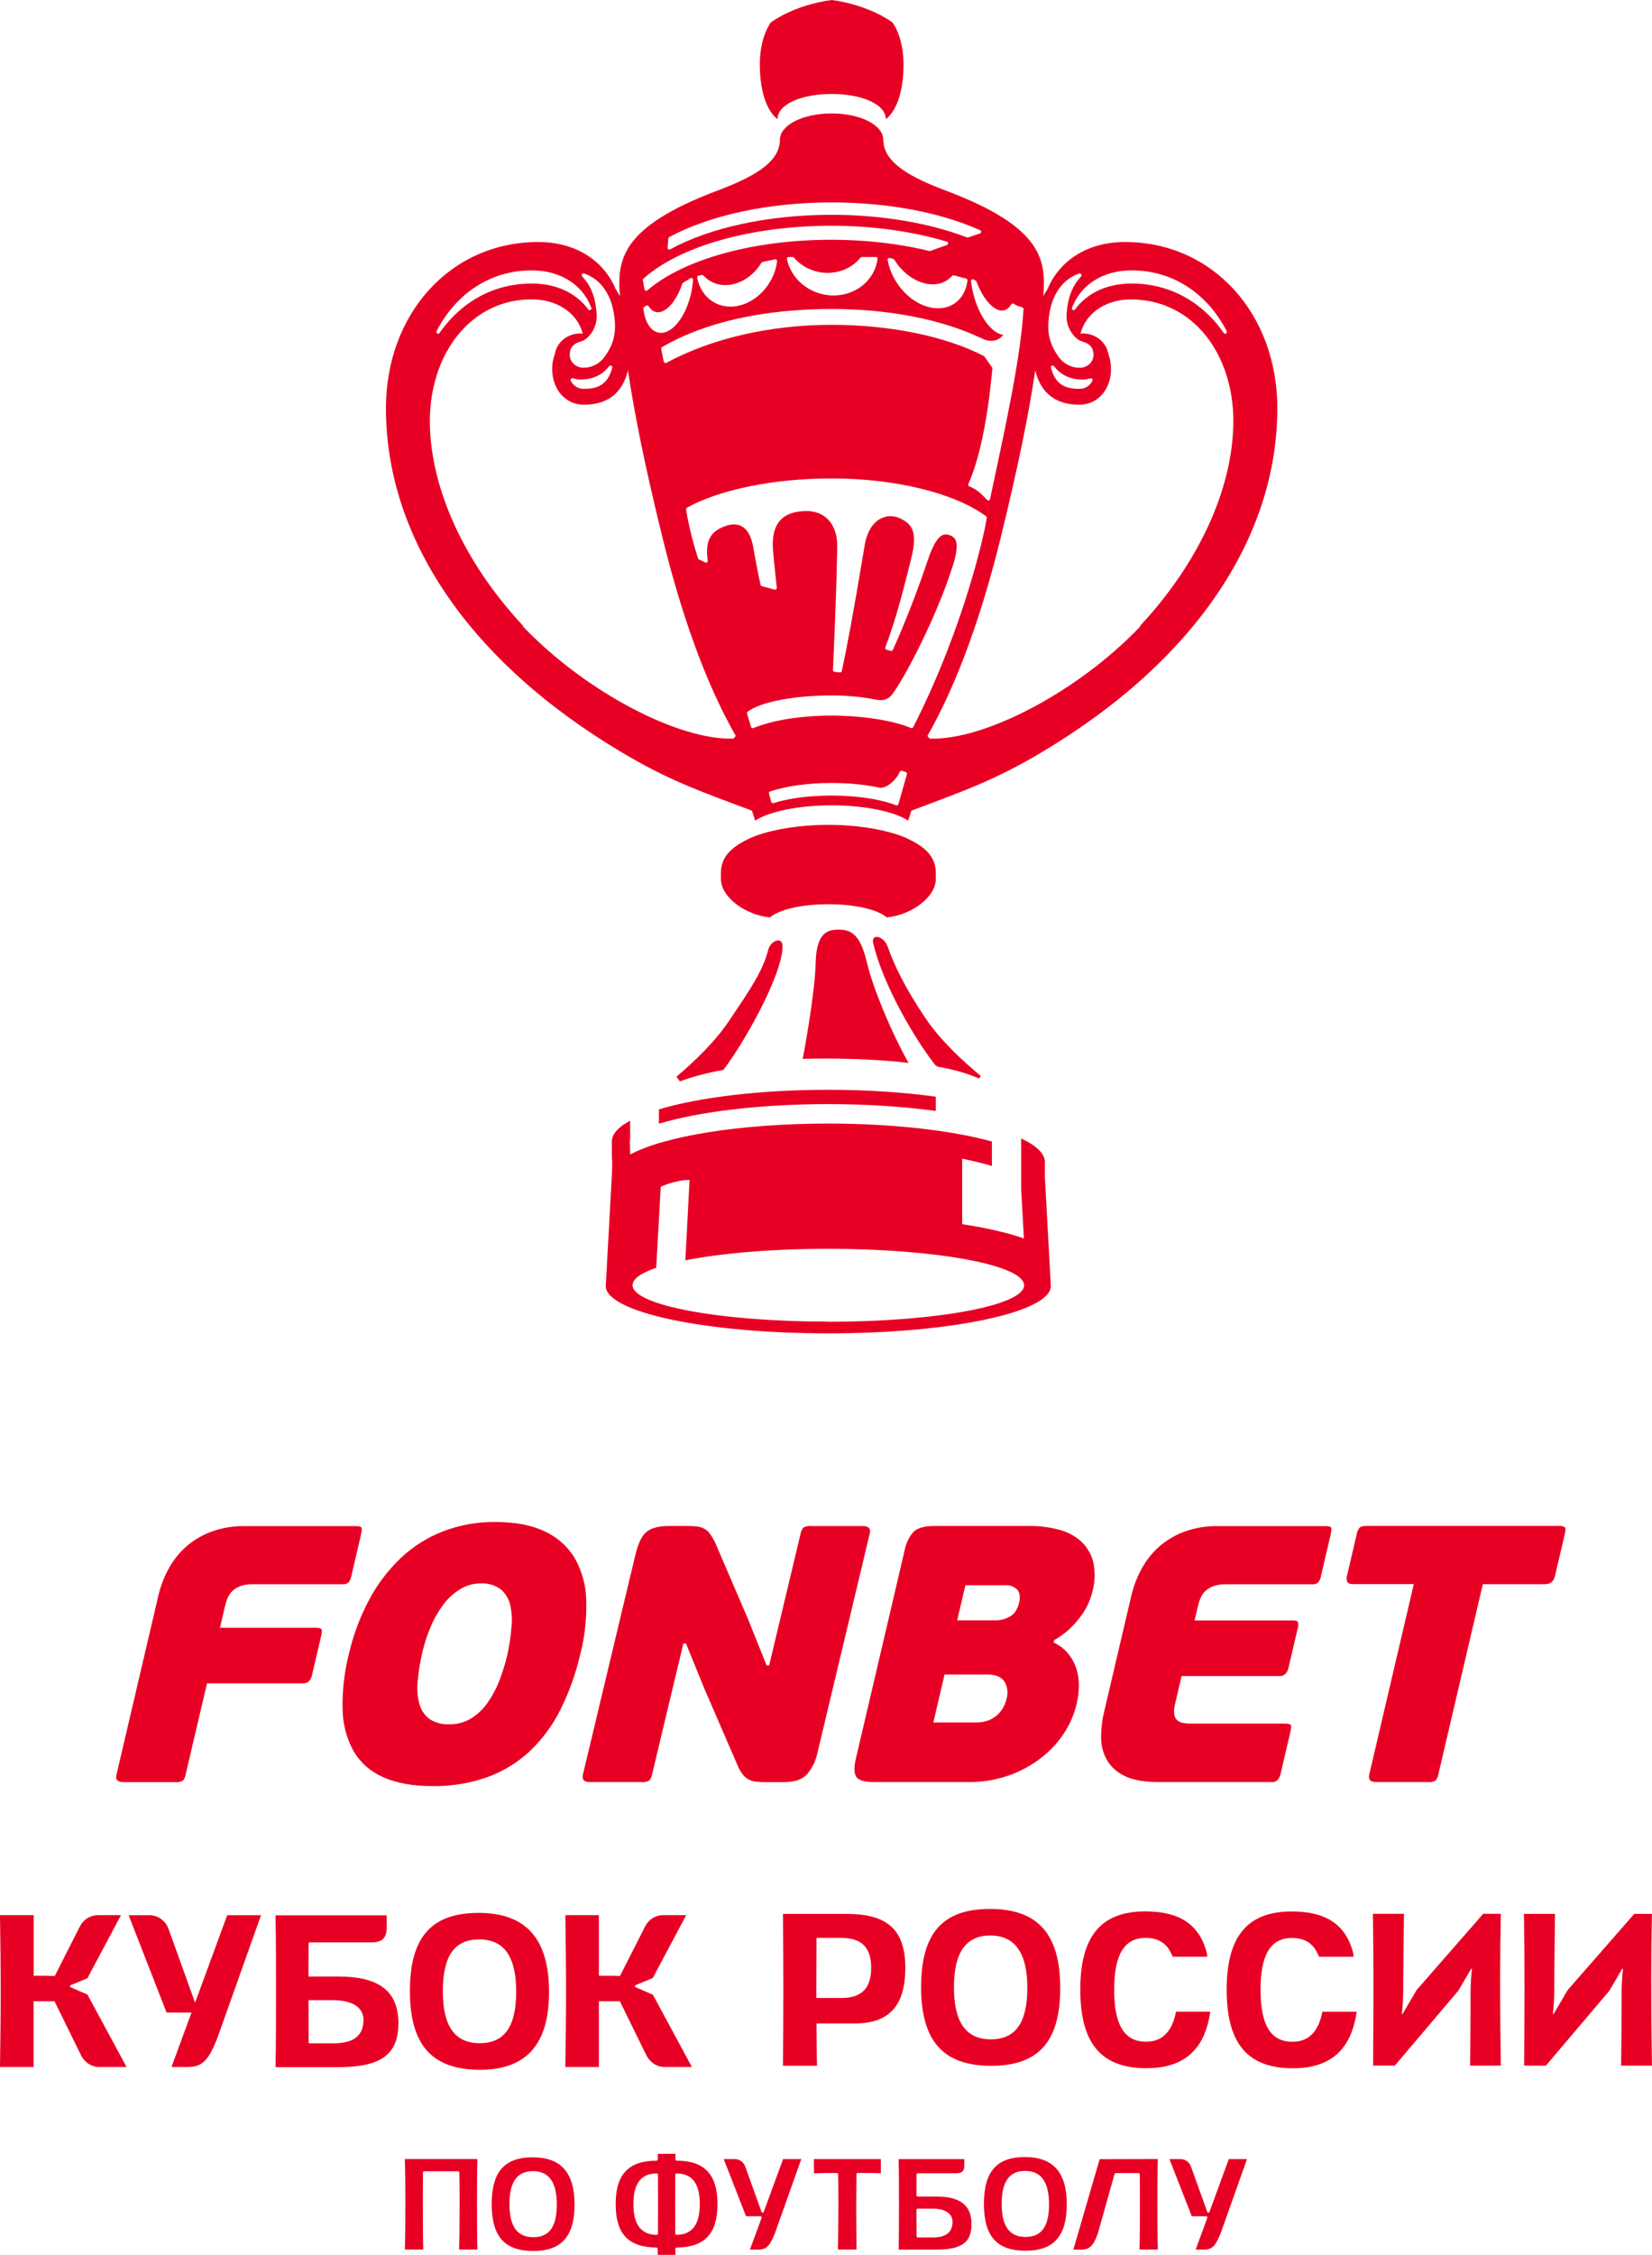 <?xml version="1.0" encoding="UTF-8"?><svg id="Layer_2" xmlns="http://www.w3.org/2000/svg" viewBox="0 0 255.07 348"><defs><style>.cls-1{fill:#e80024;stroke-width:0px;}</style></defs><g id="Layer_1-2"><path class="cls-1" d="M101.74,173.42c6.12-1.84,15.56-3.02,26.16-3.02,6.04,0,11.7.39,16.59,1.05v-2.2c-4.89-.67-10.55-1.06-16.59-1.06-10.6,0-20.04,1.18-26.16,3.02v2.2Z"/><path class="cls-1" d="M140.27,129.49c-2.39-1.18-7.08-2.19-12.37-2.19s-9.98,1.01-12.37,2.19c-1.96.97-4.22,2.36-4.22,5.2v.94c0,2.91,3.92,5.64,7.59,5.95,1.32-1.18,4.85-2.03,9-2.03s7.68.85,9,2.03c3.67-.31,7.59-3.04,7.59-5.95v-.94c0-2.85-2.26-4.23-4.22-5.2"/><path class="cls-1" d="M120.05,18.38c0-2.3,3.74-3.88,8.36-3.88s8.36,1.58,8.36,3.88c0,0,2.73-1.63,2.73-8.43,0-4.4-1.7-6.48-1.7-6.48,0,0-3.39-2.66-9.39-3.47-6,.81-9.39,3.47-9.39,3.47,0,0-1.7,2.08-1.7,6.48,0,6.8,2.73,8.43,2.73,8.43"/><path class="cls-1" d="M129.87,143.49c-2.01-.1-3.82.29-3.93,5.12-.12,5.01-1.99,14.76-1.99,14.76v.05c1.13-.03,2.28-.05,3.45-.05,4.51,0,9.11.22,12.88.67-2.83-5.04-5.53-11.73-6.38-15.31-.89-3.73-1.94-5.14-4.02-5.24"/><path class="cls-1" d="M161.33,179.34c0-1.31-1.33-2.55-3.66-3.64v2.07h0s0,0,0,0v5.78l.42,7.58c-2.8-.97-6.11-1.68-9.53-2.2v-10.11c1.78.36,3.31.74,4.59,1.13v-3.78c-6.13-1.69-15.16-2.77-25.25-2.77-13.68,0-25.43,1.97-30.61,4.78,0-.69-.01-1.43-.05-2.11.02-.01.03-.02.05-.03v-3.09c-.3.17-.58.34-.84.51-.01,0-.02,0-.04.01-.22.13-.41.29-.6.45-.68.56-1.12,1.14-1.28,1.74,0,0,0,.02,0,.02h0c-.04.17-.06.32-.06.48v3.09c0-.16.02-.31.06-.47,0,1.13-.02,2.14-.06,2.21h.04c-.03.13-.04.26-.04.4l-.94,17.08c0,4.04,15.39,7.31,34.36,7.31s34.36-3.27,34.36-7.31l-.92-16.8v-2.36ZM127.9,203.97c-16.69,0-30.23-2.52-30.23-5.63,0-.97,1.32-1.89,3.65-2.68l.7-12.51s2.22-1.03,4.45-1.06l-.65,12.42c5.52-1.1,13.36-1.78,22.07-1.78,16.69,0,30.23,2.52,30.23,5.63s-13.53,5.63-30.23,5.63"/><path class="cls-1" d="M104.43,166.16l.54.73c1.91-.7,4.22-1.34,6.72-1.77,2.85-3.64,9.09-14.44,9.14-19.08.02-1.55-1.83-.96-2.23.59-.84,3.31-2.91,6.28-6.09,11-2.17,3.22-5.42,6.31-8.07,8.54"/><path class="cls-1" d="M144.74,164.61c2.72.48,4.79,1.12,6.42,1.83l.28-.38c-2.74-2.25-6.25-5.52-8.55-8.93-3.18-4.71-4.84-8.21-5.82-11-.61-1.74-2.6-2.11-2.25-.59,1.46,6.34,6.36,14.73,9.56,18.8l.35.27Z"/><path class="cls-1" d="M173.68,37.35c-5.7,0-10.09,2.8-11.96,7.31-.23.33-.44.68-.63,1.03.38-5.42.13-10.56-15.02-16.26-5.15-1.94-9.69-4.21-9.69-7.86,0-2.24-3.47-4.06-7.98-4.06s-7.98,1.82-7.98,4.06c0,3.66-4.54,5.92-9.69,7.86-15.15,5.71-15.39,10.85-15.02,16.26-.2-.35-.4-.7-.63-1.03-1.87-4.5-6.26-7.31-11.96-7.31-13.64,0-23.53,11.15-23.53,25.65,0,19.97,12.82,39.12,36.54,53.19,7.02,4.17,11.58,5.79,19.97,8.92l.5,1.54c2.08-1.38,6.59-2.35,11.81-2.37,5.22.02,9.73.99,11.81,2.37l.5-1.54c8.39-3.14,12.94-4.76,19.96-8.92,23.72-14.07,36.54-33.22,36.54-53.19,0-14.5-9.89-25.65-23.53-25.65M174.53,41.73h.2c6.23,0,11.58,3.41,14.67,9.37.07.13.02.28-.1.36-.04.03-.09.04-.14.04-.09,0-.17-.04-.22-.12-.66-.95-1.39-1.84-2.18-2.62-3.27-3.27-7.42-5-12-5h-.21c-3.63.03-6.67,1.45-8.56,3.99-.05.07-.13.11-.22.11-.04,0-.09-.01-.13-.03-.12-.07-.17-.21-.12-.34,1.37-3.55,4.74-5.71,9.02-5.76M161.89,49.46c.47-5.35,3.48-6.84,4.75-7.24.03,0,.05-.01.08-.01.09,0,.18.05.23.13.07.1.05.24-.03.33-.89.95-2.09,2.61-2.24,6.02-.09,2.03,1.35,3.73,2.38,4,1.2.32,1.78,1,1.78,2.08s-.95,1.99-2.12,1.99c-1.38,0-2.6-.67-3.41-1.88-1.19-1.76-1.6-3.33-1.42-5.42M168.67,58.77c-.43.81-1.12,1.24-2.02,1.24-1.83,0-3.63-.39-4.38-3.25-.03-.13.03-.26.14-.31.04-.02.08-.03.12-.03.08,0,.16.04.22.11,1.04,1.36,2.53,2.05,4.43,2.05.37,0,.75-.06,1.17-.19.03,0,.05-.01.08-.01.08,0,.16.03.21.1.07.08.08.2.03.3M153.32,47.38c.49.36.95.55,1.38.55.72,0,1.18-.52,1.45-.96.04-.06.1-.11.17-.12.02,0,.04,0,.07,0,.05,0,.1.01.14.04l.46.27.85.27c.12.04.2.15.19.27-.41,7.09-2.52,16.94-4.75,27.36l-.42,1.97c-.02.1-.1.18-.19.2-.02,0-.05.01-.07.01-.07,0-.15-.03-.2-.09,0,0-.89-.95-1.27-1.24-.93-.7-1.43-.82-1.44-.83-.08-.02-.15-.07-.18-.14-.04-.07-.04-.16,0-.23,2.17-4.87,3.22-12.42,3.72-17.92l-1.27-1.82c-5.93-3.07-14.5-4.84-23.53-4.84-9.48,0-18.55,2.09-25.55,5.87-.04.02-.08.03-.13.03-.04,0-.08,0-.12-.03-.08-.04-.13-.11-.15-.19l-.39-1.95c-.02-.11.03-.23.13-.29,6.61-3.85,15.67-5.88,26.21-5.88,8.77,0,16.94,1.59,23,4.47.02,0,.05.01.07.02.56.28,1.08.43,1.56.43.7,0,1.33-.31,1.87-.93-.45-.04-.93-.25-1.41-.62-1.77-1.33-3.24-4.48-3.59-7.66-.01-.1.04-.2.12-.26.04-.03.1-.04.15-.04s.1.01.14.04l.33.2c.05.03.09.08.11.14.65,1.75,1.59,3.18,2.57,3.92M102.06,51.37c-1.41,0-2.45-1.43-2.73-3.74-.01-.11.04-.21.13-.26l.31-.19s.09-.04.14-.04c.09,0,.18.04.23.12.27.42.75.93,1.45.93.25,0,.51-.06.78-.19,1.16-.54,2.27-2.11,2.97-4.21.02-.06.06-.11.11-.14l1.15-.71s.09-.04.14-.04.1.01.14.04c.09.05.14.15.13.25-.25,3.6-1.95,7.02-3.95,7.95-.34.16-.69.24-1.02.24M107.63,42.87c-.03-.15.07-.29.21-.32l.52-.11s.04,0,.06,0c.08,0,.15.03.2.09.86.95,2.06,1.47,3.37,1.47.21,0,.42-.01.64-.04,1.93-.24,3.78-1.51,4.94-3.41.04-.06.1-.11.18-.12l1.9-.41s.04,0,.06,0c.07,0,.13.02.18.07.07.06.1.15.09.23-.41,3.5-3.26,6.56-6.49,6.96-.24.03-.48.04-.71.04-2.56,0-4.62-1.78-5.13-4.44M121.5,39.99c-.02-.08,0-.16.06-.23.05-.06.13-.1.21-.1h.59c.08,0,.15.03.21.09,1.18,1.36,2.84,2.19,4.66,2.34.19.02.38.02.57.02,2.01,0,3.86-.86,5.06-2.35.05-.06.13-.1.21-.1h2.17c.08,0,.15.03.2.09.05.06.08.14.06.22-.45,3.26-3.31,5.63-6.81,5.63-.2,0-.41,0-.62-.03-3.23-.26-5.93-2.56-6.57-5.59M137.05,40.13c-.02-.09.02-.19.08-.25.05-.05.12-.07.18-.07.02,0,.05,0,.07,0l.52.14c.07.02.12.06.16.12,1.04,1.66,2.5,2.89,4.1,3.47.63.23,1.26.35,1.86.35,1.19,0,2.24-.47,2.98-1.31.05-.06.13-.09.21-.09.02,0,.05,0,.07,0l1.9.51c.13.04.22.16.2.3-.32,2.6-2.11,4.28-4.56,4.28-.67,0-1.36-.13-2.05-.38-2.81-1.02-5.16-3.93-5.72-7.08M103.21,36.8c0-.09.06-.17.14-.22,6.27-3.39,15.4-5.34,25.06-5.34,8.61,0,16.75,1.52,22.92,4.29.1.05.17.15.16.26,0,.11-.08.21-.19.24-.54.18-1.15.38-1.82.62-.03.01-.06.01-.09.01-.03,0-.07,0-.1-.02-5.84-2.25-13.27-3.49-20.9-3.49-9.64,0-18.72,1.94-24.91,5.33-.04.02-.09.03-.13.03-.05,0-.1-.01-.15-.04-.08-.05-.13-.15-.12-.25l.11-1.43ZM99.34,43.01c5.62-5.04,16.73-8.17,29.01-8.17,6.36,0,12.53.85,17.85,2.46.11.03.19.14.19.25,0,.12-.07.22-.18.26-.82.29-1.67.6-2.54.91-.03.01-.06.02-.09.02-.02,0-.04,0-.07,0-4.64-1.14-9.88-1.74-15.16-1.74-11.91,0-22.79,2.99-28.39,7.81-.05.04-.11.07-.18.07-.03,0-.06,0-.09-.02-.09-.03-.16-.11-.18-.21l-.25-1.39c-.02-.09.02-.19.09-.25M89.86,42.33c.05-.08.14-.13.23-.13.03,0,.05,0,.08.01,1.27.4,4.28,1.9,4.75,7.24.18,2.09-.23,3.66-1.42,5.42-.82,1.21-2.03,1.88-3.41,1.88-1.17,0-2.12-.89-2.12-1.99s.58-1.77,1.78-2.08c1.03-.27,2.47-1.97,2.38-4-.16-3.37-1.28-4.99-2.24-6.02-.08-.09-.1-.23-.03-.33M94.53,56.76c-.75,2.85-2.55,3.25-4.38,3.25-.89,0-1.59-.43-2.02-1.24-.05-.1-.04-.22.03-.3.05-.06.13-.1.21-.1.03,0,.05,0,.08.01.42.13.8.19,1.17.19,1.9,0,3.39-.69,4.43-2.05.05-.07.13-.11.22-.11.04,0,.08,0,.12.03.12.06.18.19.14.31M67.41,51.1c3.09-5.95,8.44-9.37,14.67-9.37h.2c4.28.05,7.66,2.2,9.02,5.76.05.13,0,.27-.12.34-.04.02-.09.03-.13.03-.08,0-.17-.04-.22-.11-1.89-2.54-4.93-3.96-8.56-3.99h-.2c-4.59,0-8.75,1.73-12.02,5-.78.78-1.52,1.67-2.18,2.62-.05.08-.14.12-.22.12-.05,0-.1-.01-.14-.04-.12-.07-.17-.23-.1-.36M113.28,113.99c-8.4.32-22.87-7.17-32.57-17.35l.06-.05c-9.05-9.7-14.3-21.13-14.4-31.37-.06-5.85,1.92-11.22,5.42-14.73,2.83-2.84,6.44-4.34,10.46-4.28,3.36.03,6.74,1.7,7.73,5.28-.12-.01-.23-.03-.36-.03-2,0-3.65,1.36-3.94,3.14-.44,1.14-.53,2.47-.3,3.63.5,2.57,2.38,4.23,4.77,4.23,4.42,0,6.14-2.59,6.81-5.29.99,6.69,2.59,14.63,5.29,25.65,3.62,14.79,7.77,24.51,11.36,30.76-.13.13-.24.27-.34.41M138.71,124.1c-.02.07-.07.14-.14.17-.04.02-.08.03-.12.03-.03,0-.07,0-.1-.02-2.42-.95-6.04-1.5-9.95-1.5-3.4,0-6.58.41-8.98,1.16-.03,0-.05.01-.08.01-.04,0-.09-.01-.13-.03-.06-.04-.11-.1-.13-.17l-.35-1.28c-.04-.14.04-.28.18-.33,2.49-.84,5.86-1.3,9.5-1.3,2.61,0,5.12.24,7.27.7.11.03.2.04.3.04,1,0,2.38-1.16,2.95-2.47.04-.1.14-.16.25-.16.03,0,.06,0,.08.01l.59.19c.14.04.22.19.18.33l-1.32,4.63ZM140.78,112.38s-.07,0-.11-.02c-2.82-1.18-7.52-1.92-12.27-1.92s-9.07.7-12.08,1.92c-.03.01-.07.02-.1.02-.04,0-.08,0-.12-.03-.07-.03-.12-.09-.14-.17l-.62-2.06c-.03-.11,0-.23.1-.29,1.97-1.5,7.18-2.5,12.96-2.5,2.92,0,5.01.31,6.51.58l.13.03c.2.04.52.12.9.12.75,0,1.35-.29,1.79-.86,1.88-2.45,6.88-11.91,9.42-20,1.04-3.33.48-4.13-.29-4.51-.29-.14-.56-.21-.81-.21-1.03,0-1.88,1.23-2.85,4.12-2.74,8.15-5.33,13.65-5.35,13.7-.05.1-.14.16-.25.16-.02,0-.05,0-.07-.01l-.65-.18c-.07-.02-.13-.07-.17-.14s-.04-.15-.01-.22c1.66-4.43,2.67-8.46,3.65-12.35l.29-1.16c1.07-4.23.29-5.47-1.65-6.39-.48-.23-.98-.35-1.5-.35-1.56,0-3.42,1.17-3.97,4.44-1.87,11.19-2.72,15.61-3.54,19.46-.03.13-.14.21-.27.21,0,0-.85-.08-.85-.08-.14-.01-.25-.14-.25-.28l.12-2.78c.23-5.49.47-11.16.54-16.34.02-1.71-.49-3.18-1.44-4.14-.84-.85-1.98-1.28-3.38-1.28-.43,0-.89.04-1.37.12-2.74.48-3.96,2.37-3.74,5.79.08,1.24.6,5.87.6,5.91.01.09-.02.18-.09.24-.05.04-.11.07-.18.07-.02,0-.05,0-.07,0l-1.98-.54c-.1-.03-.17-.1-.19-.2-.21-.86-.99-4.93-1.1-5.65-.4-2.44-1.41-3.67-3-3.67-.44,0-.93.1-1.44.29-2.28.83-3.01,2.32-2.62,5.29.01.1-.03.2-.11.26-.05.03-.1.05-.16.05-.04,0-.08,0-.12-.03l-.96-.46c-.07-.03-.12-.09-.14-.16-1.32-4.03-1.85-7.52-1.85-7.55-.02-.11.04-.22.14-.28,5.12-2.82,13.47-4.51,22.32-4.51,9.81,0,18.95,2.23,23.86,5.83.08.06.13.17.11.27l-.26,1.42c-.03.15-2.92,14.78-11.09,30.85-.05.09-.14.15-.24.15M176.1,96.64c-9.7,10.18-24.17,17.67-32.57,17.35-.1-.14-.21-.27-.34-.41,3.58-6.26,7.74-15.98,11.36-30.76,2.7-11.03,4.3-18.96,5.29-25.65.67,2.7,2.39,5.29,6.81,5.29,2.39,0,4.27-1.66,4.77-4.23.23-1.16.14-2.48-.3-3.63-.29-1.77-1.94-3.14-3.94-3.14-.12,0-.24.02-.36.03,1-3.59,4.37-5.26,7.73-5.28,4.01-.01,7.63,1.45,10.46,4.28,3.5,3.5,5.48,8.87,5.42,14.73-.1,10.24-5.35,21.67-14.4,31.37l.06.05Z"/><g id="_Сгруппировать_73646"><g id="Fonbet_eng_white"><g id="_Сгруппировать_2"><g id="_Сгруппировать_1"><path id="_Контур_1" class="cls-1" d="M28.24,274.81c-.37.2-.79.28-1.21.23h-8.02c-.86,0-1.21-.38-1.03-1.13l6.47-27.66c.33-1.39.83-2.72,1.5-3.98.67-1.29,1.57-2.46,2.64-3.44,1.15-1.04,2.48-1.85,3.92-2.4,1.69-.63,3.48-.94,5.29-.9h17.17c.45,0,.73.07.83.2s.07.51-.07,1.15l-1.49,6.38c-.05.37-.21.71-.46.99-.26.19-.58.28-.91.25h-13.94c-.64-.02-1.28.09-1.88.31-.45.17-.85.43-1.2.76-.29.29-.53.64-.69,1.02-.16.36-.28.74-.38,1.13l-.82,3.5h14.85c.45,0,.72.08.82.22s.07.55-.08,1.19l-1.37,5.87c-.2.86-.66,1.3-1.37,1.3h-14.85l-3.31,14.11c-.05.33-.19.65-.41.9"/><path id="_Контур_2" class="cls-1" d="M89.61,255.22c-.67,2.95-1.68,5.81-3.02,8.52-1.18,2.4-2.77,4.58-4.69,6.43-1.89,1.79-4.13,3.17-6.57,4.07-2.75.98-5.65,1.46-8.57,1.41-3.05,0-5.59-.46-7.61-1.38-1.91-.82-3.5-2.22-4.56-4.01-1.08-1.97-1.66-4.17-1.69-6.41-.07-2.87.25-5.74.95-8.52.67-2.93,1.72-5.76,3.13-8.41,1.27-2.41,2.93-4.59,4.9-6.47,1.89-1.78,4.11-3.18,6.53-4.12,2.58-.98,5.31-1.47,8.07-1.44,3.05,0,5.58.48,7.6,1.44,1.92.87,3.53,2.3,4.63,4.09,1.12,1.95,1.74,4.16,1.8,6.41.1,2.82-.2,5.65-.89,8.39M78.36,255.27c.3-1.39.5-2.79.62-4.21.12-1.16.04-2.34-.23-3.47-.23-.92-.75-1.74-1.48-2.34-.89-.63-1.98-.94-3.07-.88-1.08,0-2.15.29-3.08.85-.99.59-1.86,1.37-2.57,2.29-.79,1.03-1.46,2.16-1.97,3.36-.57,1.29-1.02,2.63-1.34,4.01-.37,1.54-.63,3.1-.76,4.68-.12,1.19-.02,2.38.31,3.53.26.9.81,1.68,1.56,2.23.9.57,1.97.85,3.04.79,1.16.02,2.31-.28,3.31-.88.99-.61,1.86-1.42,2.53-2.37.76-1.07,1.39-2.24,1.86-3.47.52-1.34.95-2.72,1.28-4.12"/><path id="_Контур_3" class="cls-1" d="M162.64,253.47c.88.4,1.66.98,2.28,1.72.56.69.99,1.47,1.27,2.32.27.86.4,1.75.39,2.65,0,.92-.12,1.84-.33,2.74-.41,1.77-1.16,3.45-2.2,4.94-1.04,1.49-2.33,2.79-3.81,3.84-1.51,1.08-3.18,1.92-4.95,2.48-1.83.59-3.74.88-5.65.87h-14.68c-1.54,0-2.47-.29-2.79-.87s-.31-1.53,0-2.85l7.51-32.07c.19-1.03.65-2,1.33-2.79.59-.62,1.67-.94,3.21-.94h14.68c1.55-.02,3.1.17,4.61.57,1.27.32,2.44.94,3.42,1.81.91.85,1.56,1.95,1.86,3.16.34,1.53.29,3.12-.13,4.63-.39,1.57-1.14,3.03-2.18,4.26-1.02,1.3-2.29,2.38-3.73,3.19l-.08.34ZM147.79,250.08h5.89c.77,0,1.53-.2,2.21-.57.72-.38,1.21-1.11,1.47-2.2.2-.86.1-1.52-.3-1.98-.5-.49-1.19-.74-1.89-.68h-6.11l-1.27,5.42ZM155.41,262.16c.28-.9.15-1.88-.35-2.68-.49-.7-1.36-1.04-2.59-1.05h-6.63l-1.73,7.4h6.63c.66.02,1.32-.1,1.94-.34.51-.21.98-.52,1.39-.9.36-.35.66-.75.89-1.19.2-.39.35-.81.46-1.24"/><path id="_Контур_4" class="cls-1" d="M196.34,275.03h-17.45c-2.26,0-4.02-.32-5.28-.96-1.15-.54-2.11-1.41-2.74-2.51-.58-1.07-.87-2.26-.86-3.47,0-1.27.14-2.54.44-3.78l4.23-18.06c.33-1.39.83-2.72,1.5-3.98.68-1.29,1.57-2.45,2.64-3.44,1.15-1.04,2.48-1.85,3.92-2.4,1.69-.63,3.49-.94,5.29-.9h16.65c.46,0,.73.07.83.2s.07.52-.07,1.15l-1.49,6.39c-.06.37-.22.71-.46.99-.26.19-.58.28-.9.25h-13.44c-.64-.02-1.28.09-1.88.31-.45.17-.85.43-1.2.76-.29.29-.53.64-.69,1.01-.16.36-.28.74-.38,1.13l-.56,2.37h15.14c.45,0,.72.08.82.22.09.4.06.81-.08,1.19l-1.37,5.87c-.2.86-.66,1.3-1.38,1.3h-15.13l-.99,4.23c-.16.55-.21,1.13-.14,1.7.04.36.22.69.49.93.28.22.62.35.98.4.44.06.89.08,1.34.08h14.34c.45,0,.72.07.83.2s.08.52-.07,1.15l-1.49,6.39c-.2.86-.67,1.3-1.38,1.3"/><path id="_Контур_5" class="cls-1" d="M238.6,244.49h-9.65l-6.87,29.36c-.05.34-.2.66-.41.93-.37.22-.8.31-1.22.25h-8.02c-.86,0-1.2-.4-1.01-1.19l6.87-29.36h-9.43c-.79,0-1.09-.43-.88-1.3l1.48-6.32c.05-.43.23-.84.53-1.16.3-.16.64-.22.97-.2h29.76c.31-.04.62.03.88.2.14.13.13.52-.02,1.16l-1.48,6.32c-.2.86-.7,1.3-1.49,1.3"/><path id="_Контур_6" class="cls-1" d="M105.51,253.64l-4.83,20.21c-.05.34-.2.66-.42.93-.37.22-.8.31-1.22.25h-8.01c-.87,0-1.21-.39-1.02-1.19l8.09-33.87c.42-1.77.99-2.96,1.73-3.56.72-.6,1.88-.9,3.46-.9h2.93c.48,0,.97.02,1.45.08.37.05.74.16,1.07.34.34.19.64.45.86.76.31.43.58.88.81,1.36l5.19,12.08,2.76,6.89h.4l4.85-20.32c.06-.34.2-.66.42-.93.37-.22.79-.31,1.22-.25h8.02c.86,0,1.21.4,1.01,1.19l-8.08,33.87c-.25,1.17-.78,2.27-1.55,3.19-.73.85-1.94,1.27-3.63,1.27h-2.93c-.47,0-.95-.02-1.42-.08-.39-.04-.76-.16-1.1-.34-.35-.19-.65-.45-.89-.76-.32-.41-.58-.87-.78-1.36l-5.13-11.85-2.85-7h-.39Z"/></g></g></g></g><path class="cls-1" d="M138.75,347.2c.05-2.33.05-4.7.05-7s0-4.65-.05-6.98h10.14v.9c.01.48-.08.8-.28,1-.19.19-.51.28-.97.28h-5.94c-.1,0-.18.08-.18.18v.15s-.02.96-.02,1.79v1.29c0,.1.08.18.18.18h2.83c3.74,0,5.49,1.35,5.49,4.25s-1.55,3.95-5.54,3.95h-5.71ZM141.68,340.87s-.1.02-.13.05c-.03.03-.05.08-.05.13l.02,4.08c0,.1.08.18.18.18h2.33c2.02,0,3.04-.81,3.04-2.4,0-1.3-1.13-2.05-3.09-2.05h-2.3Z"/><path class="cls-1" d="M70.89,347.19c.06-2.29.08-5.09.08-7.06,0-1.45,0-3.1-.04-4.7v-.15c0-.1-.09-.18-.19-.18h-5.25c-.1,0-.18.08-.18.18v.15c-.02,1.6-.02,3.24-.02,4.69,0,2.18,0,4.88.06,7.06h-2.84c.06-2,.08-4.17.08-6.98,0-1.89,0-4.39-.08-7h11.2c-.06,2.1-.06,4.7-.06,7,0,2.16,0,4.84.06,6.98h-2.82Z"/><path class="cls-1" d="M129.38,347.19c.03-2.4.07-4.72.07-6.83,0-1.88-.02-3.89-.04-4.67v-.15c0-.1-.09-.18-.19-.18h-.15c-.88,0-2.2.01-3.4.05v-2.2h10.33v2.19c-1.15-.03-2.54-.05-3.43-.05h-.15c-.1,0-.18.08-.18.18v.15c-.02,1.02-.04,4.07-.04,5,0,2.17.02,4.36.05,6.5h-2.87Z"/><path class="cls-1" d="M82.36,347.4c-4.46,0-6.44-2.24-6.44-7.25s2.01-7.21,6.33-7.21,6.46,2.32,6.46,7.29-2.08,7.17-6.35,7.17M82.28,335.08c-2.44,0-3.62,1.66-3.62,5.08s1.17,5.11,3.68,5.11,3.63-1.65,3.63-5.06-1.21-5.13-3.69-5.13"/><path class="cls-1" d="M101.55,348v-.94s0-.1-.04-.13c-.03-.04-.08-.06-.13-.06-4.37-.04-6.32-2.11-6.32-6.72s2.01-6.68,6.32-6.69c.05,0,.1-.02.13-.06.03-.03.05-.08.05-.13v-.87s2.73,0,2.73,0v.87s0,.1.04.13c.03.03.08.06.13.06,4.31,0,6.32,2.13,6.32,6.69s-1.95,6.68-6.32,6.72c-.05,0-.1.02-.13.06-.03.03-.05.08-.05.13v.94s-2.73,0-2.73,0ZM104.44,335.43c-.1,0-.18.08-.18.18-.01,1.54-.01,3.08-.01,4.59s0,3.01.01,4.53c0,.05.02.1.06.13.03.03.08.05.13.05h0c2.42-.03,3.6-1.59,3.6-4.75s-1.18-4.72-3.6-4.73h0ZM101.4,335.43c-2.42.01-3.6,1.56-3.6,4.73s1.18,4.72,3.6,4.75h0s.09-.02.13-.05c.03-.03.05-.08.06-.13,0-1.52.01-3.04.01-4.53s0-3.04-.01-4.59c0-.1-.08-.18-.18-.18h0Z"/><path class="cls-1" d="M158.36,347.36c-4.46,0-6.44-2.24-6.44-7.25s2.01-7.21,6.33-7.21,6.46,2.32,6.46,7.29-2.08,7.17-6.35,7.17M158.28,335.04c-2.44,0-3.62,1.66-3.62,5.08s1.17,5.11,3.68,5.11,3.63-1.65,3.63-5.06-1.21-5.13-3.69-5.13"/><path class="cls-1" d="M165.72,347.2l4.07-13.98h1.94s7.03-.02,7.03-.02c-.06,2.1-.06,4.7-.06,7,0,2.16,0,4.84.06,6.98h-2.82c.06-2.19.06-4.88.06-7.06,0-1.42,0-2.81-.02-4.41v-.15c0-.1-.09-.18-.19-.18h-3.52c-.08,0-.15.06-.18.13l-2.57,9.13c-.65,1.93-1.28,2.55-2.59,2.55h-1.22Z"/><path class="cls-1" d="M115.79,347.19l1.8-4.9c.02-.06.01-.12-.02-.17-.03-.05-.09-.08-.15-.08h-2.23l-3.45-8.83h1.71c.72,0,1.37.47,1.62,1.17l2.51,6.98c.03.07.1.12.17.12h0c.08,0,.15-.05.17-.12l2.99-8.15h2.81l-4.06,11.42c-.78,1.92-1.27,2.56-2.6,2.56h-1.29Z"/><path class="cls-1" d="M184.61,347.19l1.8-4.9c.02-.06.01-.12-.02-.17-.03-.05-.09-.08-.15-.08h-2.23l-3.45-8.83h1.71c.72,0,1.37.47,1.62,1.17l2.51,6.98c.03.07.1.12.17.12h0c.08,0,.15-.05.17-.12l2.99-8.15h2.81l-4.06,11.42c-.78,1.92-1.27,2.56-2.6,2.56h-1.29Z"/><path class="cls-1" d="M61.52,312.28c0-4.94-2.94-7.24-9.26-7.24h-4.63v-2.1c0-1.35.03-2.92.03-2.92v-.25h9.71c1.67,0,2.35-.7,2.34-2.39v-1.78h-17.17c.08,3.9.08,7.86.08,11.7s0,7.82-.08,11.73h9.63c6.64,0,9.34-1.95,9.34-6.74M51.47,315.35h-3.81l-.03-6.66h3.75c3.01,0,4.74,1.11,4.74,3.04,0,2.44-1.52,3.62-4.65,3.62"/><path class="cls-1" d="M126.15,318.8c-.05-1.4-.08-4.2-.08-6.27v-.25h5.91c5.32,0,7.8-2.73,7.8-8.59s-2.77-8.31-8.99-8.31h-9.9c.03,3.86.06,7.67.06,11.73s-.03,7.84-.06,11.7h5.26ZM126.07,299.08h3.81c3.16,0,4.63,1.47,4.63,4.62s-1.49,4.65-4.57,4.65h-3.9l.03-9.26Z"/><path class="cls-1" d="M74.11,319.43c7.18,0,10.66-3.93,10.66-12.01s-3.45-12.2-10.85-12.2-10.63,3.84-10.63,12.07,3.34,12.14,10.82,12.14M73.98,299.31c3.85,0,5.72,2.64,5.72,8.07s-1.84,7.95-5.63,7.95-5.7-2.55-5.7-8.03,1.84-7.99,5.61-7.99"/><path class="cls-1" d="M163.7,306.81c0-8.32-3.45-12.2-10.85-12.2s-10.63,3.84-10.63,12.07,3.34,12.14,10.82,12.14,10.66-3.93,10.66-12.01M147.29,306.7c0-5.38,1.84-7.99,5.61-7.99s5.72,2.64,5.72,8.07-1.84,7.95-5.63,7.95-5.7-2.55-5.7-8.03"/><path class="cls-1" d="M177.01,319.19c5.79,0,9.02-2.85,9.85-8.72h-5.29c-.58,3.07-2.13,4.63-4.6,4.63-3.37,0-4.94-2.55-4.94-8.03s1.59-7.99,4.86-7.99c1.72,0,2.97.66,3.72,1.97.18.32.33.64.46.93h5.32c0-.3-.06-.6-.14-.89-1.21-4.16-4.2-6.1-9.41-6.1-6.85,0-10.04,3.84-10.04,12.07s3.15,12.13,10.22,12.13"/><path class="cls-1" d="M209.46,310.48h-5.29c-.58,3.07-2.13,4.63-4.6,4.63-3.37,0-4.94-2.55-4.94-8.03s1.59-7.99,4.86-7.99c1.72,0,2.97.66,3.72,1.97.18.31.32.63.46.93h5.32c0-.3-.06-.6-.14-.89-1.2-4.16-4.2-6.1-9.41-6.1-6.85,0-10.04,3.84-10.04,12.07s3.15,12.13,10.22,12.13c5.79,0,9.02-2.85,9.85-8.72"/><path class="cls-1" d="M29.57,310.59l-3.09,8.41h2.53c2.33,0,3.21-1.15,4.52-4.38l6.77-19.04h-5.22l-4.96,13.5-4.1-11.39c-.45-1.26-1.63-2.11-2.93-2.11h-3.23l5.86,15.02h3.84Z"/><path class="cls-1" d="M231.74,295.36h-2.73l-10.29,11.77-2.16,3.69h-.12c.14-1.21.22-2.5.22-3.75,0-3.26.05-5.29.08-8.72.01-1.13.02-2.15.03-2.99h-4.79c.06,3.81.08,7.66.08,11.45s-.03,7.51-.05,11.6v.37s3.36,0,3.36,0l9.8-11.56,1.98-3.38h.12c-.12,1.08-.19,2.22-.21,3.34,0,4.16-.03,8.16-.08,11.61h4.75c-.06-3.76-.11-7.7-.11-13.95,0-2.9.05-6.26.11-9.47"/><path class="cls-1" d="M250.31,318.79h4.75c-.06-3.76-.11-7.7-.11-13.95,0-2.9.05-6.26.11-9.47h-2.73l-10.29,11.77-2.16,3.69h-.12c.14-1.21.22-2.5.22-3.75,0-3.26.05-5.29.08-8.72.01-1.13.02-2.15.03-2.99h-4.79c.06,3.81.08,7.66.08,11.45s-.03,7.51-.05,11.6v.37s3.36,0,3.36,0l9.8-11.56,1.98-3.38h.12c-.12,1.08-.19,2.22-.21,3.34,0,4.16-.03,8.16-.08,11.61"/><path class="cls-1" d="M5.18,319v-10.14h3.24s4.09,8.34,4.09,8.34c.58,1.11,1.63,1.8,2.74,1.8h4.29l-6.04-11.18-2.67-1.15v-.26l2.67-1.11,5.18-9.73h-3.57c-1.17,0-2.23.66-2.77,1.73l-3.88,7.65-1.38-.03h-1.88v-9.35H0c.06,4.15.11,8.17.11,11.73s-.05,7.58-.11,11.7h5.18Z"/><path class="cls-1" d="M100.79,307.84l-2.73-1.18v-.26l2.73-1.13,5.16-9.7h-3.57c-1.17,0-2.23.66-2.77,1.73l-3.88,7.65-1.38-.03h-1.88v-9.35h-5.18c.06,4.15.11,8.17.11,11.73s-.05,7.58-.11,11.7h5.18v-10.14h3.24s4.09,8.34,4.09,8.34c.58,1.11,1.63,1.8,2.74,1.8h4.29l-6.03-11.16Z"/></g></svg>